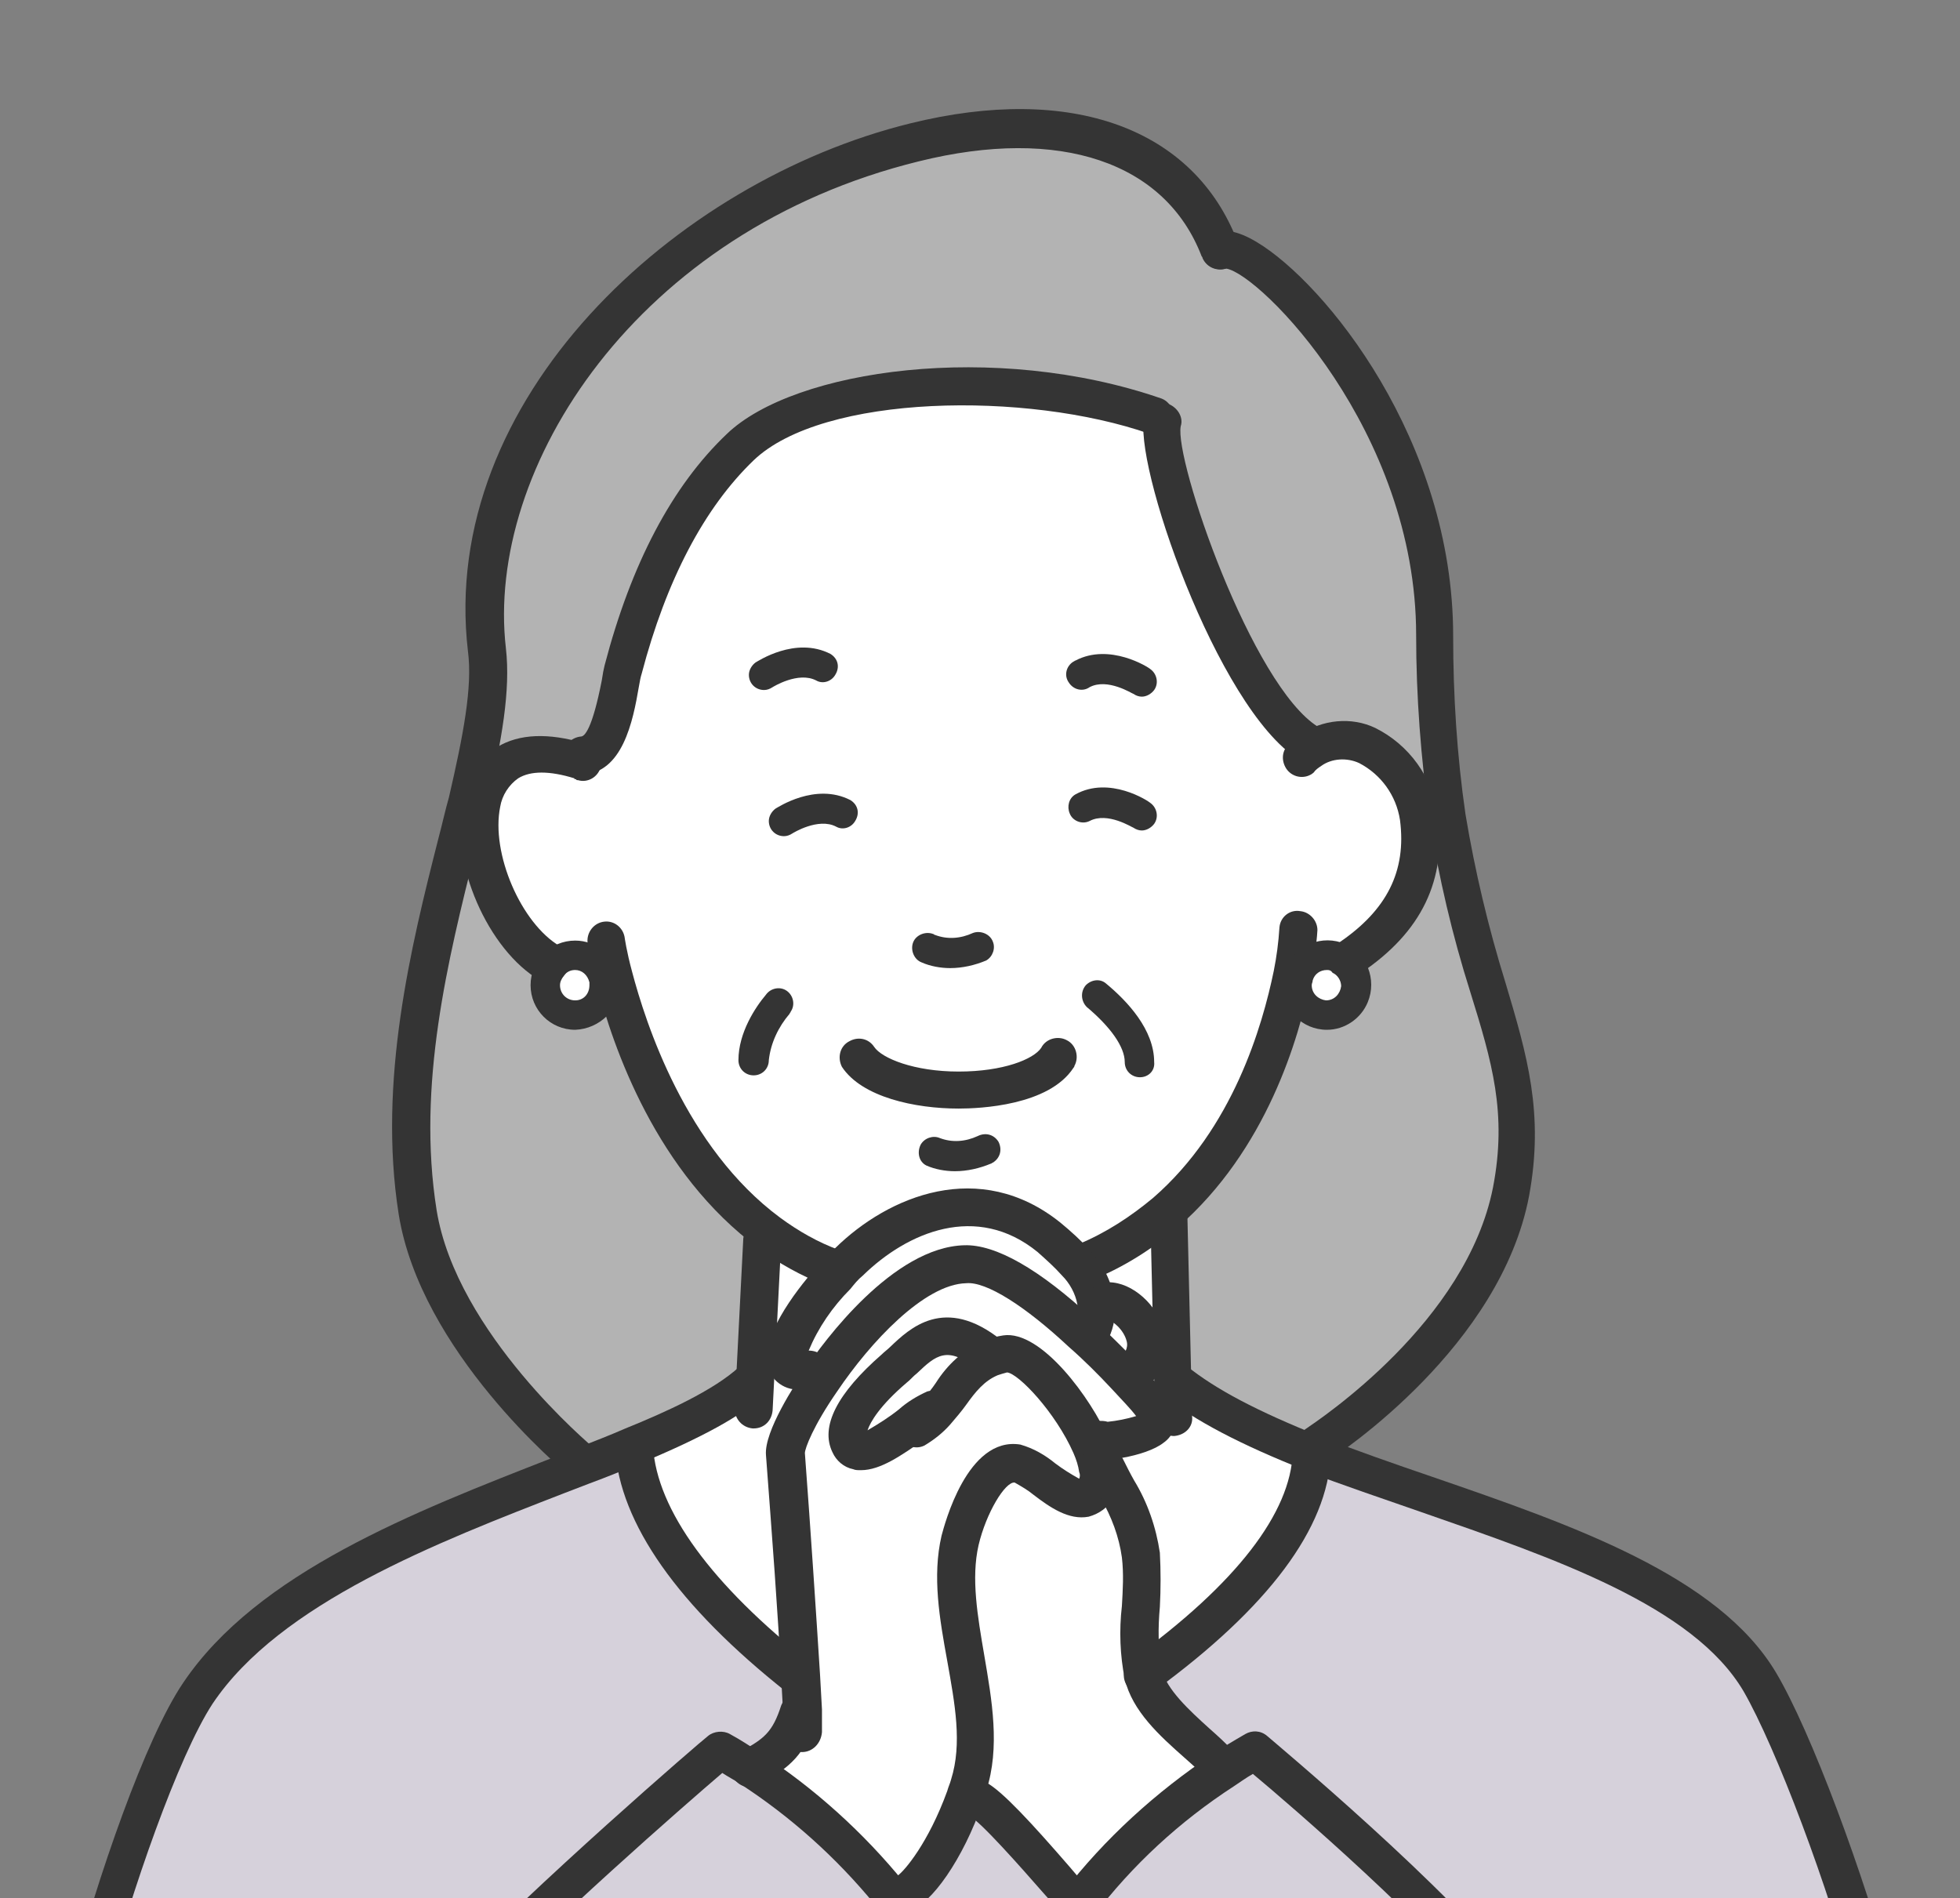 <?xml version="1.0" encoding="utf-8"?>
<!-- Generator: Adobe Illustrator 26.2.1, SVG Export Plug-In . SVG Version: 6.00 Build 0)  -->
<svg version="1.1" id="レイヤー_1" xmlns="http://www.w3.org/2000/svg" xmlns:xlink="http://www.w3.org/1999/xlink" x="0px"
	 y="0px" width="206.5px" height="200px" viewBox="0 0 206.5 200" style="enable-background:new 0 0 206.5 200;"
	 xml:space="preserve">
<rect x="0" y="0" width="206.5" height="200" fill="#808080" stroke="none"/>
<style type="text/css">
	.st0{clip-path:url(#SVGID_00000107573040674107373260000003091561939411479444_);fill:#D6D1DB;}
	.st1{clip-path:url(#SVGID_00000107573040674107373260000003091561939411479444_);fill:#B3B3B3;}
	.st2{clip-path:url(#SVGID_00000107573040674107373260000003091561939411479444_);fill:#FFFFFF;}
	.st3{clip-path:url(#SVGID_00000107573040674107373260000003091561939411479444_);fill:#343434;}
</style>
<g>
	<defs>
		<rect id="SVGID_1_" x="7.2" y="11.5" width="192.3" height="200"/>
	</defs>
	<clipPath id="SVGID_00000054246539387967936080000009310071433063604106_">
		<use xlink:href="#SVGID_1_"  style="overflow:visible;"/>
	</clipPath>
	<path id="パス_1588" style="clip-path:url(#SVGID_00000054246539387967936080000009310071433063604106_);fill:#D6D1DB;" d="
		M197.5,209.5h-39.2c-6.8-9.1-26.1-25.1-26.1-25.1c-1.2,0.7-2.3,1.4-3.4,2.1l-0.3-0.4c-2.5-2.7-7.2-5.8-8-9.5
		c8.8-6.4,17.5-14.8,17.8-23.4c17.1,6.7,39.8,11.7,47.1,24.1C188.8,183,194.5,197.9,197.5,209.5"/>
	<path id="パス_1589" style="clip-path:url(#SVGID_00000054246539387967936080000009310071433063604106_);fill:#B3B3B3;" d="
		M138.5,152.3l-0.2,0.6l-0.1,0.2c-5.7-2.3-10.8-4.7-14.5-7.7h-0.1l-0.4-17.3l-0.4-0.4c8.8-7.6,12.1-18.7,13.3-25l0.7,0.1
		c-0.1,0.3-0.1,0.6-0.1,0.9c0,1.7,1.4,3.1,3.1,3.1s3.1-1.4,3.1-3.1c0-1.3-0.8-2.4-1.9-2.9l1.1,0.1c5-3.4,8.1-7.9,7.2-14.8l3.2-0.2
		c2.9,19,9.3,25.9,6.7,39.5C156.4,140.4,140.5,151.1,138.5,152.3"/>
	<path id="パス_1590" style="clip-path:url(#SVGID_00000054246539387967936080000009310071433063604106_);fill:#D6D1DB;" d="
		M113.6,200.6c4.3-5.5,9.5-10.3,15.3-14.1c1.1-0.7,2.2-1.4,3.4-2.1c0,0,19.2,16.1,26.1,25.1h-44.6l-3-4.6
		C111.5,203.4,112.5,202,113.6,200.6"/>
	<path id="パス_1591" style="clip-path:url(#SVGID_00000054246539387967936080000009310071433063604106_);fill:#B3B3B3;" d="
		M128.5,26.3l0.1,0c3.3-1.8,22.6,16.5,22.6,40.5c0,6.4,0.4,12.8,1.3,19.1l-3.2,0.2c-0.7-5.2-6.4-10.4-11.4-7l-0.1-0.7
		c-7.7-4.8-16.5-30.3-15.3-34l-0.8-0.5c-13.4-4.6-35.7-4.5-43.7,3.2c-6.5,6.2-10.2,15.2-12.4,23.5c-0.6,2.1-1.1,9-4.5,9L61,80.2
		c-6.5-2-9.5,0.6-10.3,4.6l-1.5-0.3c1.5-6.3,2.6-11.8,2.1-16.1C46.4,25.8,116.5-4.9,128.5,26.3"/>
	<path id="パス_1592" style="clip-path:url(#SVGID_00000054246539387967936080000009310071433063604106_);fill:#FFFFFF;" d="
		M64.6,102.8l-0.9,0.2c-0.4-1.7-2-2.8-3.7-2.4c-0.7,0.1-1.3,0.5-1.8,1.1l-0.3-0.1c-4.9-2.9-8.3-11.2-7.2-16.8
		c0.8-4,3.9-6.5,10.3-4.6l0.2-0.6c3.3,0,3.9-6.8,4.5-9c2.2-8.3,5.9-17.3,12.4-23.5c8-7.7,30.4-7.9,43.7-3.2l0.8,0.5
		c-1.1,3.7,7.6,29.1,15.3,34l0.1,0.7c5-3.4,10.7,1.8,11.4,7c0.9,6.9-2.3,11.4-7.2,14.8l-1.1-0.1c-0.4-0.2-0.8-0.3-1.2-0.3
		c-1.4,0-2.6,0.9-3,2.2l-0.7-0.1c-1.2,6.3-4.5,17.4-13.3,25c-2.5,2.2-5.3,3.9-8.4,5.2l-1.1,0.3c-0.9-1-1.9-1.9-2.9-2.7
		c-7.2-5.8-15.6-2.7-21.1,2.6c-0.5,0.5-0.9,0.9-1.4,1.4l-0.4-0.9c-2.3-0.9-4.6-2.2-6.6-3.7C70.7,122.3,66.2,109.3,64.6,102.8"/>
	<path id="パス_1593" style="clip-path:url(#SVGID_00000054246539387967936080000009310071433063604106_);fill:#FFFFFF;" d="
		M141,100.8c1.6,0.7,2.3,2.5,1.7,4.1s-2.5,2.3-4.1,1.7c-1.2-0.5-1.9-1.6-1.9-2.9c0-0.3,0-0.6,0.1-0.9c0.4-1.3,1.6-2.2,3-2.2
		C140.2,100.6,140.6,100.7,141,100.8"/>
	<path id="パス_1594" style="clip-path:url(#SVGID_00000054246539387967936080000009310071433063604106_);fill:#FFFFFF;" d="
		M138.2,153.1C138.2,153.1,138.2,153.1,138.2,153.1c-0.2,8.6-8.8,17-17.7,23.4c-0.9-4,0.2-8.5-0.2-12.5c-0.4-3.9-2.2-6-3.7-9.3
		l-0.9,0c-0.2-0.8-0.4-1.7-0.8-2.4l0.5-0.3c0,0.2,7-0.3,6.5-2.6l1.7-0.1l-0.1-3.8h0.1C127.4,148.4,132.5,150.8,138.2,153.1"/>
	<path id="パス_1595" style="clip-path:url(#SVGID_00000054246539387967936080000009310071433063604106_);fill:#FFFFFF;" d="
		M120.5,176.5c0.9,3.8,5.6,6.9,8,9.5l0.3,0.4c-5.9,3.8-11,8.6-15.3,14.1c-2.2-2.3-8.5-10-10.6-11.1l-1.3-0.1
		c0.1-0.4,0.3-0.8,0.4-1.3c2.5-8.1-2.8-17.6-0.9-25.8c0.6-2.6,2.8-8.6,6.1-8.1c2.2,0.3,6.4,5.9,8.3,2.6c0.3-0.6,0.4-1.4,0.2-2.1
		l0.9,0c1.5,3.3,3.3,5.4,3.7,9.3C120.7,168,119.6,172.5,120.5,176.5"/>
	<path id="パス_1596" style="clip-path:url(#SVGID_00000054246539387967936080000009310071433063604106_);fill:#FFFFFF;" d="
		M123.6,145.4l0.1,3.8l-1.7,0.1c-0.1-0.3-0.2-0.5-0.4-0.8c-0.8-0.9-1.8-2.2-3.1-3.5l0.3-0.3c4.3-2.3,0.8-7.8-2.1-7.8l-1.4,0.2
		c-0.3-1.5-1-2.9-2-4l1.1-0.3c3.1-1.3,5.9-3.1,8.4-5.2l0.4,0.4L123.6,145.4z"/>
	<path id="パス_1597" style="clip-path:url(#SVGID_00000054246539387967936080000009310071433063604106_);fill:#FFFFFF;" d="
		M104.3,143l-0.1-0.2c-5.3-4.3-7.7-0.5-10,1.4c-2.3,2-5.8,5.6-4.7,8c1.3,2.9,7.1-3.1,8.9-3.7l0.3,0.2
		C100.5,146.6,101.6,144,104.3,143 M84.5,180.3c0-1-0.1-2.2-0.2-3.6c-0.4-6.6-1.1-16.3-1.6-23.5c-0.1-1.1,1.4-4.2,3.8-7.7
		c3.8-5.6,9.9-12.1,15.2-12.2c3.2-0.1,8,3.4,12.2,7.3c1.7,1.5,3.2,3.1,4.5,4.5c1.3,1.4,2.4,2.6,3.1,3.5c0.2,0.2,0.3,0.5,0.4,0.8
		c0.5,2.3-6.5,2.8-6.5,2.6l-0.5,0.3c0.4,0.8,0.6,1.6,0.8,2.4c0.2,0.7,0.1,1.4-0.2,2.1c-1.9,3.3-6-2.2-8.3-2.6
		c-3.2-0.5-5.5,5.5-6.1,8.1c-1.9,8.2,3.4,17.7,0.9,25.8c-0.1,0.4-0.3,0.8-0.4,1.3c-2.2,6.1-5.3,9.8-6.4,10.1l-1.5,0.1
		c-4.2-5.2-9.2-9.6-14.7-13.3c2.7-1.5,4-2.6,5.1-6L84.5,180.3z"/>
	<path id="パス_1598" style="clip-path:url(#SVGID_00000054246539387967936080000009310071433063604106_);fill:#FFFFFF;" d="
		M116.7,136.9c2.9,0,6.4,5.6,2.1,7.8l-0.3,0.3c-1.3-1.4-2.9-3-4.5-4.5l1-0.4c0.5-0.9,0.6-2,0.5-3L116.7,136.9z"/>
	<path id="パス_1599" style="clip-path:url(#SVGID_00000054246539387967936080000009310071433063604106_);fill:#FFFFFF;" d="
		M84.2,144.4c-0.7,0.1-1.3-0.4-1.4-1c0-0.1,0-0.2,0-0.3c0-1.8,2-5.3,5.1-8.6c0.4-0.5,0.9-1,1.4-1.4c5.4-5.3,13.9-8.4,21.1-2.6
		c1,0.8,2,1.7,2.9,2.7c1,1.1,1.7,2.5,2,4c0.2,1,0,2.1-0.5,3l-1,0.4c-4.2-3.8-9-7.3-12.2-7.3c-5.3,0.1-11.4,6.6-15.2,12.2L84.2,144.4
		z"/>
	<path id="パス_1600" style="clip-path:url(#SVGID_00000054246539387967936080000009310071433063604106_);fill:#D6D1DB;" d="
		M113.7,209.5H94c1-1.5,3.5-4.6,3.5-4.6c-1.1-1.9-2.3-3.7-3.7-5.4l1.5-0.1c1-0.3,4.2-4,6.4-10.1l1.3,0.1c2.1,1.1,8.4,8.8,10.6,11.1
		c-1.1,1.4-2,2.8-2.9,4.3L113.7,209.5z"/>
	<path id="パス_1601" style="clip-path:url(#SVGID_00000054246539387967936080000009310071433063604106_);fill:#FFFFFF;" d="
		M104.2,142.8l0.1,0.2c-2.7,1.1-3.8,3.7-5.7,5.7l-0.3-0.2c-1.8,0.6-7.5,6.6-8.9,3.7c-1.1-2.3,2.4-6,4.7-8
		C96.6,142.2,98.9,138.5,104.2,142.8"/>
	<path id="パス_1602" style="clip-path:url(#SVGID_00000054246539387967936080000009310071433063604106_);fill:#D6D1DB;" d="
		M79.1,186.3c5.6,3.6,10.5,8.1,14.7,13.3c1.4,1.7,2.7,3.5,3.7,5.4c0,0-2.6,3.1-3.5,4.6H48.8c8.9-9.5,27.2-25.1,27.2-25.1
		C77.1,185,78.1,185.6,79.1,186.3"/>
	<path id="パス_1603" style="clip-path:url(#SVGID_00000054246539387967936080000009310071433063604106_);fill:#FFFFFF;" d="
		M87.6,133.6l0.4,0.9c-3.1,3.4-5.1,6.8-5.1,8.6l-3.2-0.2l0.6-12.1l0.7-1C83,131.4,85.2,132.6,87.6,133.6"/>
	<path id="パス_1604" style="clip-path:url(#SVGID_00000054246539387967936080000009310071433063604106_);fill:#FFFFFF;" d="
		M79.5,145.5l0.1-2.6l3.2,0.2c-0.1,0.7,0.4,1.3,1.1,1.3c0.1,0,0.2,0,0.3,0l2.3,1.1c-2.4,3.4-3.8,6.6-3.8,7.7
		c0.5,7.2,1.2,16.9,1.6,23.5l-0.2,0c-8.4-6.6-16.8-15.4-17.4-24.3l0-0.1c5.5-2.2,10-4.4,12.6-6.9L79.5,145.5z"/>
	<path id="パス_1605" style="clip-path:url(#SVGID_00000054246539387967936080000009310071433063604106_);fill:#D6D1DB;" d="
		M84.5,180.3l-0.3,0c-1.1,3.4-2.3,4.5-5.1,6c-1-0.6-2-1.3-3.1-1.9c0,0-18.3,15.7-27.2,25.1H9.2c3-11.5,8-25.5,11.7-31.1
		c7.9-11.8,26.1-18.3,40.6-23.9c1.8-0.7,3.6-1.4,5.3-2.1l0,0.1c0.6,8.8,9,17.6,17.4,24.3l0.2,0C84.4,178.1,84.4,179.3,84.5,180.3"/>
	<path id="パス_1606" style="clip-path:url(#SVGID_00000054246539387967936080000009310071433063604106_);fill:#B3B3B3;" d="
		M81,129.9l-0.7,1l-0.6,12.1l-0.1,2.6l-0.2,0c-2.6,2.5-7.2,4.7-12.6,6.9c-1.7,0.7-3.4,1.4-5.3,2.1l-0.2-0.6c0,0-15-12.4-17.2-26.3
		c-2.4-15.3,2.2-30.8,5.2-43.2l1.5,0.3c-1.1,5.6,2.3,13.9,7.2,16.8l0.3,0.1c-0.5,0.6-0.7,1.3-0.7,2c0,1.7,1.4,3.1,3.1,3.1
		c1.7,0,3.1-1.4,3.1-3.1c0-0.2,0-0.4-0.1-0.6l0.9-0.2C66.2,109.3,70.7,122.3,81,129.9"/>
	<path id="パス_1607" style="clip-path:url(#SVGID_00000054246539387967936080000009310071433063604106_);fill:#FFFFFF;" d="
		M63.7,103.1c0,0.2,0.1,0.4,0.1,0.6c0,1.7-1.4,3.1-3.1,3.1c-1.7,0-3.1-1.4-3.1-3.1c0-0.7,0.2-1.4,0.7-2c1.1-1.3,3.1-1.5,4.4-0.4
		C63.1,101.7,63.5,102.4,63.7,103.1"/>
	<path id="パス_1608" style="clip-path:url(#SVGID_00000054246539387967936080000009310071433063604106_);fill:#343434;" d="
		M123.7,151.3c-1.1,0-2-0.9-2-1.9l-0.5-21.2c0-1.1,0.8-2,1.9-2c1.1,0,2,0.8,2,1.9c0,0,0,0,0,0l0.5,21.2
		C125.7,150.3,124.9,151.2,123.7,151.3L123.7,151.3"/>
	<path id="パス_1609" style="clip-path:url(#SVGID_00000054246539387967936080000009310071433063604106_);fill:#343434;" d="
		M79.4,150.5c0,0-0.1,0-0.1,0c-1.1-0.1-1.9-1-1.9-2.1l0.9-17.7c0-1.1,0.9-1.9,2-1.9c0,0,0.1,0,0.1,0c1.1,0.1,1.9,1,1.9,2.1
		c0,0,0,0,0,0l-0.9,17.7C81.3,149.7,80.5,150.5,79.4,150.5"/>
	<path id="パス_1610" style="clip-path:url(#SVGID_00000054246539387967936080000009310071433063604106_);fill:#343434;" d="
		M84.1,178.7c-0.4,0-0.9-0.2-1.2-0.4c-11.5-9.1-17.6-17.8-18.1-25.7c-0.1-1.1,0.8-2,1.9-2.1c1.1-0.1,2,0.7,2.1,1.8c0,0,0,0,0,0.1
		c0.4,6.7,6.2,14.6,16.6,22.8c0.9,0.7,1,1.9,0.3,2.8C85.2,178.4,84.7,178.7,84.1,178.7"/>
	<path id="パス_1611" style="clip-path:url(#SVGID_00000054246539387967936080000009310071433063604106_);fill:#343434;" d="
		M120.4,178.5c-1.1,0-2-0.9-2-2c0-0.6,0.3-1.2,0.8-1.6c0,0,0.1-0.1,0.1-0.1c10.9-7.9,16.7-15.4,16.9-21.8c0,0,0,0,0,0
		c-0.1-1.2,0.8-2.2,2-2.3h0c1.1,0,2,0.9,2,2c0,0,0,0,0,0c0,0.1,0,0.2,0,0.2c0,0.1,0,0.3,0,0.4c-0.3,7.7-6.6,16.1-18.5,24.8
		c-0.1,0.1-0.3,0.2-0.5,0.3C121,178.5,120.7,178.6,120.4,178.5 M136.3,152.5L136.3,152.5z"/>
	<path id="パス_1612" style="clip-path:url(#SVGID_00000054246539387967936080000009310071433063604106_);fill:#343434;" d="
		M197.5,211.5c-0.9,0-1.7-0.6-1.9-1.5c-2.9-11.1-8.5-25.9-11.9-31.8c-5.3-9-19.9-14-34-18.9c-4-1.4-8.2-2.8-12.1-4.3
		c0,0-0.1,0-0.1-0.1c-6.8-2.7-11.6-5.2-15-7.9c-0.8-0.8-0.8-2-0.1-2.8c0.7-0.7,1.8-0.8,2.6-0.3c3.1,2.5,7.5,4.8,14,7.4l0,0
		c0.1,0,0.1,0.1,0.2,0.1c3.6,1.4,7.6,2.8,11.7,4.2c14.8,5.1,30.1,10.4,36.2,20.6c3.7,6.2,9.3,21.3,12.4,32.8
		c0.3,1.1-0.4,2.2-1.4,2.4C197.8,211.5,197.7,211.5,197.5,211.5"/>
	<path id="パス_1613" style="clip-path:url(#SVGID_00000054246539387967936080000009310071433063604106_);fill:#343434;" d="
		M9.2,211.5c-0.2,0-0.3,0-0.5-0.1c-1.1-0.3-1.7-1.4-1.4-2.4c3-11.3,8-25.8,12-31.7c7.8-11.6,24.3-18,38.9-23.7l2.5-1
		c1.8-0.7,3.6-1.4,5.2-2.1c4.2-1.7,9.3-4,12-6.5c0.8-0.8,2-0.8,2.8-0.1c0.8,0.8,0.8,2,0.1,2.8c-0.1,0.1-0.1,0.1-0.2,0.2
		c-2.5,2.3-6.5,4.5-13.2,7.3c-1.7,0.7-3.4,1.4-5.3,2.1l-2.6,1c-13.4,5.2-30,11.6-37.1,22.2c-3.6,5.5-8.6,19.8-11.4,30.5
		C10.9,210.9,10.1,211.5,9.2,211.5"/>
	<path id="パス_1614" style="clip-path:url(#SVGID_00000054246539387967936080000009310071433063604106_);fill:#343434;" d="
		M87.6,135.5c-0.3,0-0.5,0-0.7-0.1c-2.5-1-4.9-2.3-7-3.9c-10.7-7.9-15.3-21-17.1-28.1c-0.6-2.5-0.9-4.1-0.9-4.1
		c-0.1-1.1,0.7-2.1,1.8-2.2c1-0.1,1.9,0.6,2.1,1.6c0,0,0.2,1.5,0.8,3.7c1.4,5.3,5.6,18.5,15.6,25.9c1.9,1.4,4,2.6,6.2,3.4
		c1,0.4,1.5,1.6,1.1,2.6C89.1,135.1,88.4,135.5,87.6,135.5"/>
	<path id="パス_1615" style="clip-path:url(#SVGID_00000054246539387967936080000009310071433063604106_);fill:#343434;" d="
		M114.4,134.9c-1.1,0-2-0.9-2-2c0-0.8,0.5-1.5,1.2-1.8c2.9-1.2,5.5-2.9,7.9-4.9c8.4-7.3,11.5-18.1,12.7-23.9c0.3-1.5,0.5-3,0.6-4.6
		c0.1-1.1,1.1-1.9,2.2-1.7c1,0.1,1.8,1,1.8,2c-0.1,1.7-0.4,3.4-0.7,5.1c-1.2,6.3-4.7,18.1-14,26.2c-2.7,2.3-5.7,4.2-8.9,5.5
		C115,134.8,114.7,134.9,114.4,134.9"/>
	<path id="パス_1616" style="clip-path:url(#SVGID_00000054246539387967936080000009310071433063604106_);fill:#343434;" d="
		M57.9,103.6c-0.4,0-0.7-0.1-1-0.3c-5.5-3.2-9.5-12.4-8.2-18.9c0.4-2.3,1.7-4.4,3.7-5.7c2.3-1.4,5.4-1.5,9.1-0.4
		c0.1,0,0.3,0.1,0.4,0.1c1.1,0.3,1.7,1.4,1.4,2.4c-0.3,1.1-1.4,1.7-2.4,1.4c-0.1,0-0.2,0-0.2-0.1h0c-0.1,0-0.2,0-0.2-0.1
		c-2.6-0.8-4.6-0.8-5.9,0c-1,0.7-1.7,1.8-1.9,3c-1,4.9,2.2,12.3,6.3,14.7c1,0.6,1.3,1.8,0.7,2.7C59.2,103.2,58.6,103.6,57.9,103.6"
		/>
	<path id="パス_1617" style="clip-path:url(#SVGID_00000054246539387967936080000009310071433063604106_);fill:#343434;" d="
		M142.2,102.9c-1.1,0-2-0.9-2-2c0-0.7,0.3-1.3,0.9-1.6c5-3.4,7.1-7.5,6.4-12.9c-0.4-2.6-2-4.8-4.3-6c-1.3-0.6-2.9-0.5-4,0.3
		c-0.3,0.2-0.6,0.4-0.8,0.7c-0.8,0.7-2.1,0.6-2.8-0.3c-0.6-0.8-0.6-1.9,0.1-2.6c0.4-0.4,0.9-0.8,1.3-1.1c2.3-1.6,5.4-1.9,7.9-0.7
		c3.6,1.8,6,5.2,6.6,9.1c0.9,6.9-1.7,12.4-8.1,16.7C143,102.8,142.6,102.9,142.2,102.9"/>
	<path id="パス_1618" style="clip-path:url(#SVGID_00000054246539387967936080000009310071433063604106_);fill:#343434;" d="
		M137.9,80.3c-0.4,0-0.7-0.1-1.1-0.3c-8.6-5.4-17.6-31.6-16.2-36.2c0.4-1,1.5-1.6,2.6-1.2c0.9,0.4,1.5,1.4,1.2,2.3
		c-0.7,3.5,7.5,27.4,14.5,31.7c0.9,0.6,1.2,1.8,0.6,2.8C139.2,80,138.6,80.3,137.9,80.3"/>
	<path id="パス_1619" style="clip-path:url(#SVGID_00000054246539387967936080000009310071433063604106_);fill:#343434;" d="
		M61.2,81.6c-1.1-0.1-1.9-1-1.9-2.1c0.1-1,0.9-1.8,1.9-1.9c0.4,0,1.2-0.8,2.2-5.9c0.1-0.7,0.2-1.2,0.3-1.6
		c2.8-10.7,7.1-18.9,12.9-24.4c7.1-6.8,28.2-9.8,45.8-3.7c1,0.4,1.5,1.6,1.1,2.6c-0.4,0.9-1.4,1.4-2.4,1.1
		c-12.9-4.5-34.4-4.2-41.7,2.8c-5.2,5-9.2,12.6-11.8,22.5c-0.1,0.3-0.2,0.8-0.3,1.4C66.7,75.9,65.6,81.6,61.2,81.6"/>
	<path id="パス_1620" style="clip-path:url(#SVGID_00000054246539387967936080000009310071433063604106_);fill:#343434;" d="
		M138.3,154.5c-0.6,0-1.2-0.3-1.6-0.8c-0.7-0.9-0.5-2.1,0.4-2.8c0.1-0.1,0.3-0.2,0.4-0.3c1.6-1.1,17-11.3,19.8-25.5
		c1.5-7.8-0.1-13.2-2.4-20.6c-1.9-6-3.3-12-4.3-18.2c-0.9-6.4-1.4-12.9-1.4-19.4c0-21.5-16.4-38-20-38.6c-1.1,0.3-2.2-0.3-2.5-1.3
		c-0.3-0.9,0.1-1.9,0.9-2.3c1.2-0.7,2.8-0.4,4.8,0.8c7.2,4.3,20.7,20.9,20.7,41.5c0,6.3,0.4,12.6,1.3,18.8c1,6,2.4,11.9,4.2,17.7
		c2.3,7.7,4.1,13.8,2.5,22.5c-3,15.8-19.7,27-21.6,28.2l-0.2,0.1C139.1,154.3,138.7,154.5,138.3,154.5"/>
	<path id="パス_1621" style="clip-path:url(#SVGID_00000054246539387967936080000009310071433063604106_);fill:#343434;" d="
		M61.2,155.9c-0.5,0-0.9-0.2-1.3-0.5c-0.6-0.5-15.6-13-17.9-27.5c-2.2-14,1.3-28.2,4.2-39.6c0.4-1.5,0.7-2.9,1.1-4.3
		c1.5-6.5,2.5-11.6,2-15.4C46.2,42.1,71.1,19.1,95.9,13c17-4.2,29.9,0.5,34.5,12.5c0,0.1,0.1,0.2,0.1,0.3c0.3,1.1-0.3,2.2-1.4,2.5
		c-1,0.3-2-0.2-2.4-1.1c0-0.1-0.1-0.2-0.1-0.2c-3.8-9.9-14.9-13.7-29.8-10c-29.7,7.3-45.7,32.3-43.5,51.3c0.5,4.4-0.4,9.7-2.1,16.8
		c-0.3,1.4-0.7,2.9-1.1,4.4c-2.9,11.6-6.2,24.8-4.1,38c2.1,13,16.4,24.9,16.5,25c0.8,0.7,1,2,0.3,2.8
		C62.3,155.6,61.8,155.9,61.2,155.9"/>
	<path id="パス_1622" style="clip-path:url(#SVGID_00000054246539387967936080000009310071433063604106_);fill:#343434;" d="
		M139.8,108.5c-2.6,0-4.7-2.1-4.7-4.7c0-0.5,0.1-1,0.2-1.4c0.8-2.5,3.5-3.9,6-3.1c0.1,0,0.2,0.1,0.3,0.1c2.4,1,3.5,3.8,2.5,6.2
		C143.4,107.3,141.7,108.5,139.8,108.5 M139.8,102.2c-0.7,0-1.3,0.4-1.5,1.1c0,0.2-0.1,0.3-0.1,0.5c0,0.9,0.7,1.5,1.5,1.6
		c0.9,0,1.5-0.7,1.6-1.5c0-0.6-0.4-1.2-0.9-1.4l0,0C140.2,102.2,140,102.2,139.8,102.2"/>
	<path id="パス_1623" style="clip-path:url(#SVGID_00000054246539387967936080000009310071433063604106_);fill:#343434;" d="
		M60.6,108.5c-2.6,0-4.7-2.1-4.7-4.7c0-2.6,2.1-4.7,4.7-4.7c2.2,0,4.2,1.6,4.6,3.8c0.1,0.3,0.1,0.6,0.1,1
		C65.3,106.3,63.2,108.4,60.6,108.5 M60.6,102.2c-0.5,0-0.9,0.2-1.2,0.6c-0.2,0.3-0.4,0.6-0.4,1c0,0.9,0.7,1.6,1.6,1.6
		c0.9,0,1.5-0.7,1.5-1.6c0-0.1,0-0.2,0-0.3c0,0,0,0,0,0C61.9,102.7,61.3,102.2,60.6,102.2"/>
	<path id="パス_1624" style="clip-path:url(#SVGID_00000054246539387967936080000009310071433063604106_);fill:#343434;" d="
		M120.1,113.5c-0.9,0-1.6-0.7-1.6-1.6c0-1.6-1.5-3.7-4-5.8c-0.6-0.6-0.7-1.6-0.1-2.3c0.6-0.6,1.5-0.7,2.1-0.2
		c2.3,1.9,5.1,4.9,5.1,8.3C121.7,112.8,121,113.5,120.1,113.5"/>
	<path id="パス_1625" style="clip-path:url(#SVGID_00000054246539387967936080000009310071433063604106_);fill:#343434;" d="
		M79.4,113.3c-0.9,0-1.6-0.7-1.6-1.6c0-2.9,1.8-5.6,2.9-6.9c0.5-0.7,1.5-0.9,2.2-0.4c0.7,0.5,0.9,1.5,0.4,2.2c0,0.1-0.1,0.1-0.1,0.2
		c-1.2,1.4-2,3.1-2.2,4.9C81,112.6,80.3,113.3,79.4,113.3"/>
	<path id="パス_1626" style="clip-path:url(#SVGID_00000054246539387967936080000009310071433063604106_);fill:#343434;" d="
		M80.5,72.7c-0.9,0-1.6-0.7-1.6-1.6c0-0.5,0.3-1,0.7-1.3c0.2-0.1,4.2-2.8,7.9-0.9c0.8,0.5,1,1.4,0.5,2.2c-0.4,0.7-1.3,1-2,0.6
		c-1.9-1-4.6,0.7-4.6,0.7C81.1,72.6,80.8,72.7,80.5,72.7"/>
	<path id="パス_1627" style="clip-path:url(#SVGID_00000054246539387967936080000009310071433063604106_);fill:#343434;" d="
		M100.1,102c-1,0-2.1-0.2-3-0.6c-0.8-0.3-1.2-1.3-0.9-2.1c0.3-0.8,1.3-1.2,2.1-0.9c0.1,0,0.1,0.1,0.2,0.1c1.3,0.5,2.7,0.4,4-0.2
		c0.8-0.3,1.8,0.1,2.1,0.9c0.3,0.7,0,1.6-0.7,2C102.7,101.7,101.4,102,100.1,102"/>
	<path id="パス_1628" style="clip-path:url(#SVGID_00000054246539387967936080000009310071433063604106_);fill:#343434;" d="
		M100.6,123.4c-1,0-2.1-0.2-3-0.6c-0.8-0.4-1-1.4-0.6-2.2c0.4-0.7,1.3-1,2-0.7c1.3,0.5,2.7,0.4,4-0.2c0.8-0.4,1.7-0.2,2.2,0.6
		c0.4,0.8,0.2,1.7-0.6,2.2c-0.1,0-0.1,0.1-0.2,0.1C103.2,123.1,101.9,123.4,100.6,123.4"/>
	<path id="パス_1629" style="clip-path:url(#SVGID_00000054246539387967936080000009310071433063604106_);fill:#343434;" d="
		M101,116.8c-4.6,0-10.2-1.2-12.3-4.4c-0.5-1-0.2-2.2,0.8-2.7c0.9-0.5,2-0.3,2.6,0.6c0.8,1.2,4.2,2.6,8.9,2.6h0
		c4.7,0,7.9-1.3,8.7-2.5c0.5-1,1.8-1.3,2.7-0.8c1,0.5,1.3,1.8,0.8,2.7c0,0.1-0.1,0.2-0.1,0.2C110.5,116.5,103.2,116.8,101,116.8
		L101,116.8z"/>
	<path id="パス_1630" style="clip-path:url(#SVGID_00000054246539387967936080000009310071433063604106_);fill:#343434;" d="
		M120.3,73.4c-0.3,0-0.6-0.1-0.9-0.3c-0.1,0-2.7-1.7-4.6-0.7c-0.7,0.5-1.7,0.3-2.2-0.5c-0.5-0.7-0.3-1.7,0.5-2.2
		c0.1,0,0.1-0.1,0.2-0.1c3.6-1.9,7.7,0.7,7.9,0.9c0.7,0.5,0.9,1.5,0.4,2.2C121.3,73.1,120.8,73.4,120.3,73.4"/>
	<path id="パス_1631" style="clip-path:url(#SVGID_00000054246539387967936080000009310071433063604106_);fill:#343434;" d="
		M120.3,87.5c-0.3,0-0.6-0.1-0.9-0.3c-0.1,0-2.7-1.7-4.6-0.7c-0.8,0.4-1.8,0-2.1-0.8c-0.3-0.7-0.1-1.6,0.6-2c3.6-2,7.7,0.7,7.9,0.9
		c0.7,0.5,0.9,1.5,0.4,2.2C121.3,87.2,120.8,87.5,120.3,87.5"/>
	<path id="パス_1632" style="clip-path:url(#SVGID_00000054246539387967936080000009310071433063604106_);fill:#343434;" d="
		M82.6,88.1c-0.9,0-1.6-0.7-1.6-1.6c0-0.5,0.3-1,0.7-1.3c0.2-0.1,4.2-2.8,7.9-0.9c0.8,0.5,1,1.4,0.5,2.2c-0.4,0.7-1.3,1-2,0.6
		c-1.9-1-4.6,0.7-4.6,0.7C83.2,88,82.9,88.1,82.6,88.1"/>
	<path id="パス_1633" style="clip-path:url(#SVGID_00000054246539387967936080000009310071433063604106_);fill:#343434;" d="
		M95.3,201.4c-1.1,0-2-0.9-2-2c0-0.8,0.5-1.6,1.3-1.8c0.7-0.5,3.2-3.4,5.2-8.9c0.1-0.4,0.3-0.8,0.4-1.2c1.2-3.8,0.4-8-0.4-12.5
		c-0.8-4.4-1.6-8.9-0.6-13.2c0.3-1.1,2.7-10.5,8.3-9.6c1.4,0.4,2.6,1.1,3.7,2c0.8,0.6,1.6,1.1,2.5,1.6c0.1-0.2,0.1-0.5,0-0.7
		c-0.1-0.7-0.3-1.3-0.6-2c-1.9-4.3-5.8-8.4-7-8.5c-0.4,0.1-0.7,0.2-1,0.3c-1.4,0.6-2.3,1.7-3.3,3.1c-0.5,0.7-1.1,1.4-1.7,2.1
		c-0.8,0.9-1.7,1.6-2.7,2.2c-1,0.5-2.2,0-2.7-1c-0.4-0.9-0.1-2,0.8-2.5c0.6-0.3,1.2-0.8,1.7-1.3c0.5-0.6,1-1.2,1.4-1.8
		c1.2-1.9,2.9-3.5,5-4.4c0.7-0.3,1.4-0.5,2.1-0.6c4-0.6,9.3,6.7,11.1,10.9c0.4,0.9,0.7,1.9,0.9,2.9c0.2,1.1,0.1,2.3-0.4,3.3
		c-0.5,1-1.5,1.7-2.6,2c-2.1,0.4-4.1-1-5.8-2.3c-0.6-0.5-1.3-0.9-2-1.3c-1-0.1-3,3.2-3.8,6.6c-0.8,3.5-0.1,7.5,0.6,11.6
		c0.8,4.7,1.7,9.7,0.2,14.3c-0.1,0.4-0.3,0.9-0.4,1.3c-2,5.8-5.4,10.7-7.7,11.3C95.6,201.4,95.5,201.4,95.3,201.4 M94.8,197.5
		L94.8,197.5"/>
	<path id="パス_1634" style="clip-path:url(#SVGID_00000054246539387967936080000009310071433063604106_);fill:#343434;" d="
		M128.6,188c-0.6,0-1.1-0.2-1.5-0.6c-0.6-0.7-1.4-1.4-2.3-2.2c-2.6-2.3-5.5-4.9-6.3-8.3c-0.5-2.5-0.6-5.1-0.3-7.7
		c0.1-1.7,0.2-3.4,0-5.1c-0.3-2.2-1.1-4.3-2.2-6.2c-0.4-0.8-0.9-1.6-1.3-2.5c-0.4-1,0.1-2.2,1.1-2.6c0.9-0.4,2,0,2.5,0.9
		c0.4,0.8,0.8,1.6,1.2,2.3c1.4,2.3,2.3,4.9,2.7,7.6c0.1,1.9,0.1,3.8,0,5.7c-0.2,2.2-0.2,4.4,0.2,6.6c0.5,2.1,2.9,4.3,5,6.2
		c0.9,0.8,1.8,1.6,2.5,2.4c0.8,0.8,0.7,2.1-0.1,2.8C129.6,187.8,129.1,188,128.6,188"/>
	<path id="パス_1635" style="clip-path:url(#SVGID_00000054246539387967936080000009310071433063604106_);fill:#343434;" d="
		M113.6,202.6c-0.5,0-1.1-0.2-1.4-0.6l0,0c-0.6-0.6-1.4-1.6-2.4-2.7c-2.1-2.4-6.5-7.4-7.7-8c-1-0.5-1.5-1.6-1-2.6
		c0.5-1,1.6-1.5,2.6-1c0.1,0,0.2,0.1,0.2,0.1c1.7,0.9,4.9,4.4,8.8,8.9c0.9,1.1,1.8,2,2.3,2.6c0.8,0.8,0.7,2.1-0.1,2.8
		C114.6,202.4,114.1,202.6,113.6,202.6"/>
	<path id="パス_1636" style="clip-path:url(#SVGID_00000054246539387967936080000009310071433063604106_);fill:#343434;" d="
		M84.5,184.6c-1.1,0-2-0.9-2-2c0-0.6,0-1.4,0-2.3l-0.2-3.6c-0.3-6.3-1-15.4-1.6-23.4c-0.2-2.5,3.1-7.5,4.1-9c2-3,9.3-12.9,16.8-13.1
		c3.3-0.1,7.9,2.5,13.6,7.8c1.6,1.5,3.2,3.1,4.7,4.6c1.4,1.5,2.5,2.8,3.2,3.6c0.4,0.5,0.7,1,0.8,1.6c0.2,1.2-0.3,2.5-1.3,3.2
		c-1.9,1.5-6.9,2.2-8,1.6c-0.7-0.3-1.1-1-1.1-1.8c0-0.5,0.2-1.8,2.2-2.1c0.3,0,0.7,0,1,0.1c1-0.1,2-0.3,3-0.6
		c-0.6-0.8-1.5-1.7-2.6-2.9c-1.4-1.5-2.9-3-4.5-4.4c-4.6-4.3-8.7-6.9-10.8-6.7c-4.4,0.1-10.1,6.2-13.6,11.4c-2.5,3.6-3.4,6-3.4,6.5
		c0.6,8,1.2,17.1,1.6,23.4l0.2,3.6c0,1,0,1.8,0,2.4C86.5,183.7,85.6,184.6,84.5,184.6"/>
	<path id="パス_1637" style="clip-path:url(#SVGID_00000054246539387967936080000009310071433063604106_);fill:#343434;" d="
		M79,188.3c-1.1,0-2-0.9-2-2c0-0.7,0.4-1.4,1.1-1.8c2.4-1.3,3.3-2,4.2-4.8c0.4-1,1.5-1.6,2.6-1.2c0.9,0.4,1.5,1.4,1.2,2.3
		c-1.2,4-2.9,5.5-6,7.1c0,0-0.1,0.1-0.2,0.1C79.6,188.3,79.3,188.3,79,188.3"/>
	<path id="パス_1638" style="clip-path:url(#SVGID_00000054246539387967936080000009310071433063604106_);fill:#343434;" d="
		M90.7,154.9c-0.3,0-0.6,0-0.8-0.1c-1-0.2-1.8-0.9-2.2-1.8c-1.3-2.7,0.5-6.2,5.2-10.3c0.3-0.3,0.6-0.5,0.9-0.8
		c2-1.9,5.7-5.5,11.7-0.7c0.9,0.6,1.1,1.9,0.5,2.8c-0.6,0.9-1.9,1.1-2.8,0.5c-0.1-0.1-0.2-0.1-0.2-0.2c-3.2-2.6-4.4-1.5-6.4,0.4
		c-0.4,0.3-0.7,0.7-1.1,1c-2.8,2.4-3.8,4.1-4.1,5c1.2-0.7,2.3-1.4,3.3-2.2c0.9-0.8,1.9-1.4,3-1.9c1.1-0.3,2.2,0.3,2.5,1.4
		c0.3,1-0.2,2-1.1,2.4c-0.7,0.4-1.3,0.9-1.9,1.4C95,153.3,92.8,154.9,90.7,154.9 M91.3,151.3L91.3,151.3z"/>
	<path id="パス_1639" style="clip-path:url(#SVGID_00000054246539387967936080000009310071433063604106_);fill:#343434;" d="
		M84.2,146.4c-1.7,0.1-3.3-1.2-3.4-3c0-0.1,0-0.2,0-0.4c0-3.5,4.3-8.5,5.7-10c0.5-0.5,1-1,1.5-1.5c5.6-5.5,15.2-9.5,23.7-2.7
		c1.1,0.9,2.2,1.9,3.2,3c1.3,1.4,2.2,3.2,2.5,5.1c0.2,1.4,0,2.9-0.6,4.1c-0.5,1-1.8,1.3-2.7,0.8c-0.9-0.5-1.3-1.5-0.9-2.5
		c0.3-0.6,0.4-1.2,0.3-1.9c-0.2-1.1-0.8-2.2-1.6-3c-0.8-0.9-1.7-1.7-2.6-2.5c-6.4-5.2-13.7-2.1-18.4,2.5c-0.5,0.4-0.9,0.9-1.3,1.4
		c-1.9,1.9-3.4,4.1-4.4,6.5c1,0,1.8,0.6,2,1.5c0.3,1.1-0.4,2.1-1.5,2.4C85.1,146.4,84.7,146.4,84.2,146.4"/>
	<path id="パス_1640" style="clip-path:url(#SVGID_00000054246539387967936080000009310071433063604106_);fill:#343434;" d="
		M118.8,146.8c-1.1,0-2-0.9-2-2c0-0.7,0.4-1.4,1-1.7c0.7-0.3,1.1-1.1,0.9-1.8c-0.3-1.2-1.5-2.2-2-2.2c-1.1,0.1-2.1-0.8-2.1-1.9
		c-0.1-1.1,0.8-2.1,1.9-2.1c0.1,0,0.2,0,0.3,0c2.5,0,5.2,2.4,5.9,5.3c0.7,2.5-0.5,5.2-2.9,6.3C119.4,146.7,119.1,146.8,118.8,146.8"
		/>
	<path id="パス_1641" style="clip-path:url(#SVGID_00000054246539387967936080000009310071433063604106_);fill:#343434;" d="
		M113.7,211.5c-0.7,0-1.3-0.3-1.7-0.9l-3-4.6c-0.4-0.6-0.4-1.4-0.1-2c0.9-1.6,1.9-3.2,3.1-4.6c4.4-5.7,9.8-10.6,15.8-14.6
		c1-0.7,2.2-1.4,3.4-2.1c0.7-0.4,1.6-0.4,2.3,0.2c0.8,0.7,19.5,16.3,26.4,25.5c0.7,0.8,0.6,2.1-0.2,2.8s-2.1,0.6-2.8-0.2
		c-0.1-0.1-0.1-0.1-0.2-0.2c-5.7-7.6-20.5-20.4-24.7-23.9c-0.7,0.4-1.4,0.9-2,1.3c-5.7,3.7-10.7,8.3-14.8,13.7
		c-1,1.3-1.7,2.4-2.1,3.1l2.3,3.5c0.6,0.9,0.3,2.2-0.6,2.8C114.4,211.4,114,211.5,113.7,211.5"/>
	<path id="パス_1642" style="clip-path:url(#SVGID_00000054246539387967936080000009310071433063604106_);fill:#343434;" d="
		M94,211.5c-1.1,0-2-0.9-2-2c0-0.4,0.1-0.8,0.3-1.1c0.6-1,1.9-2.6,2.8-3.7c-0.9-1.4-1.8-2.7-2.9-4c-4.1-5-8.9-9.3-14.3-12.8
		c-0.6-0.4-1.2-0.7-1.8-1.1c-4.1,3.5-18.5,16.1-26,24.1c-0.8,0.8-2.1,0.7-2.8-0.1c-0.7-0.7-0.7-1.9-0.1-2.6
		c8.9-9.4,26.6-24.7,27.4-25.3c0.6-0.5,1.6-0.6,2.3-0.2c1.1,0.6,2.2,1.3,3.2,2c5.7,3.7,10.9,8.4,15.2,13.7c1.5,1.8,2.8,3.7,4,5.7
		c0.4,0.7,0.3,1.6-0.2,2.2c-0.7,0.8-2.7,3.3-3.4,4.4C95.3,211.2,94.7,211.5,94,211.5"/>
</g>
</svg>
